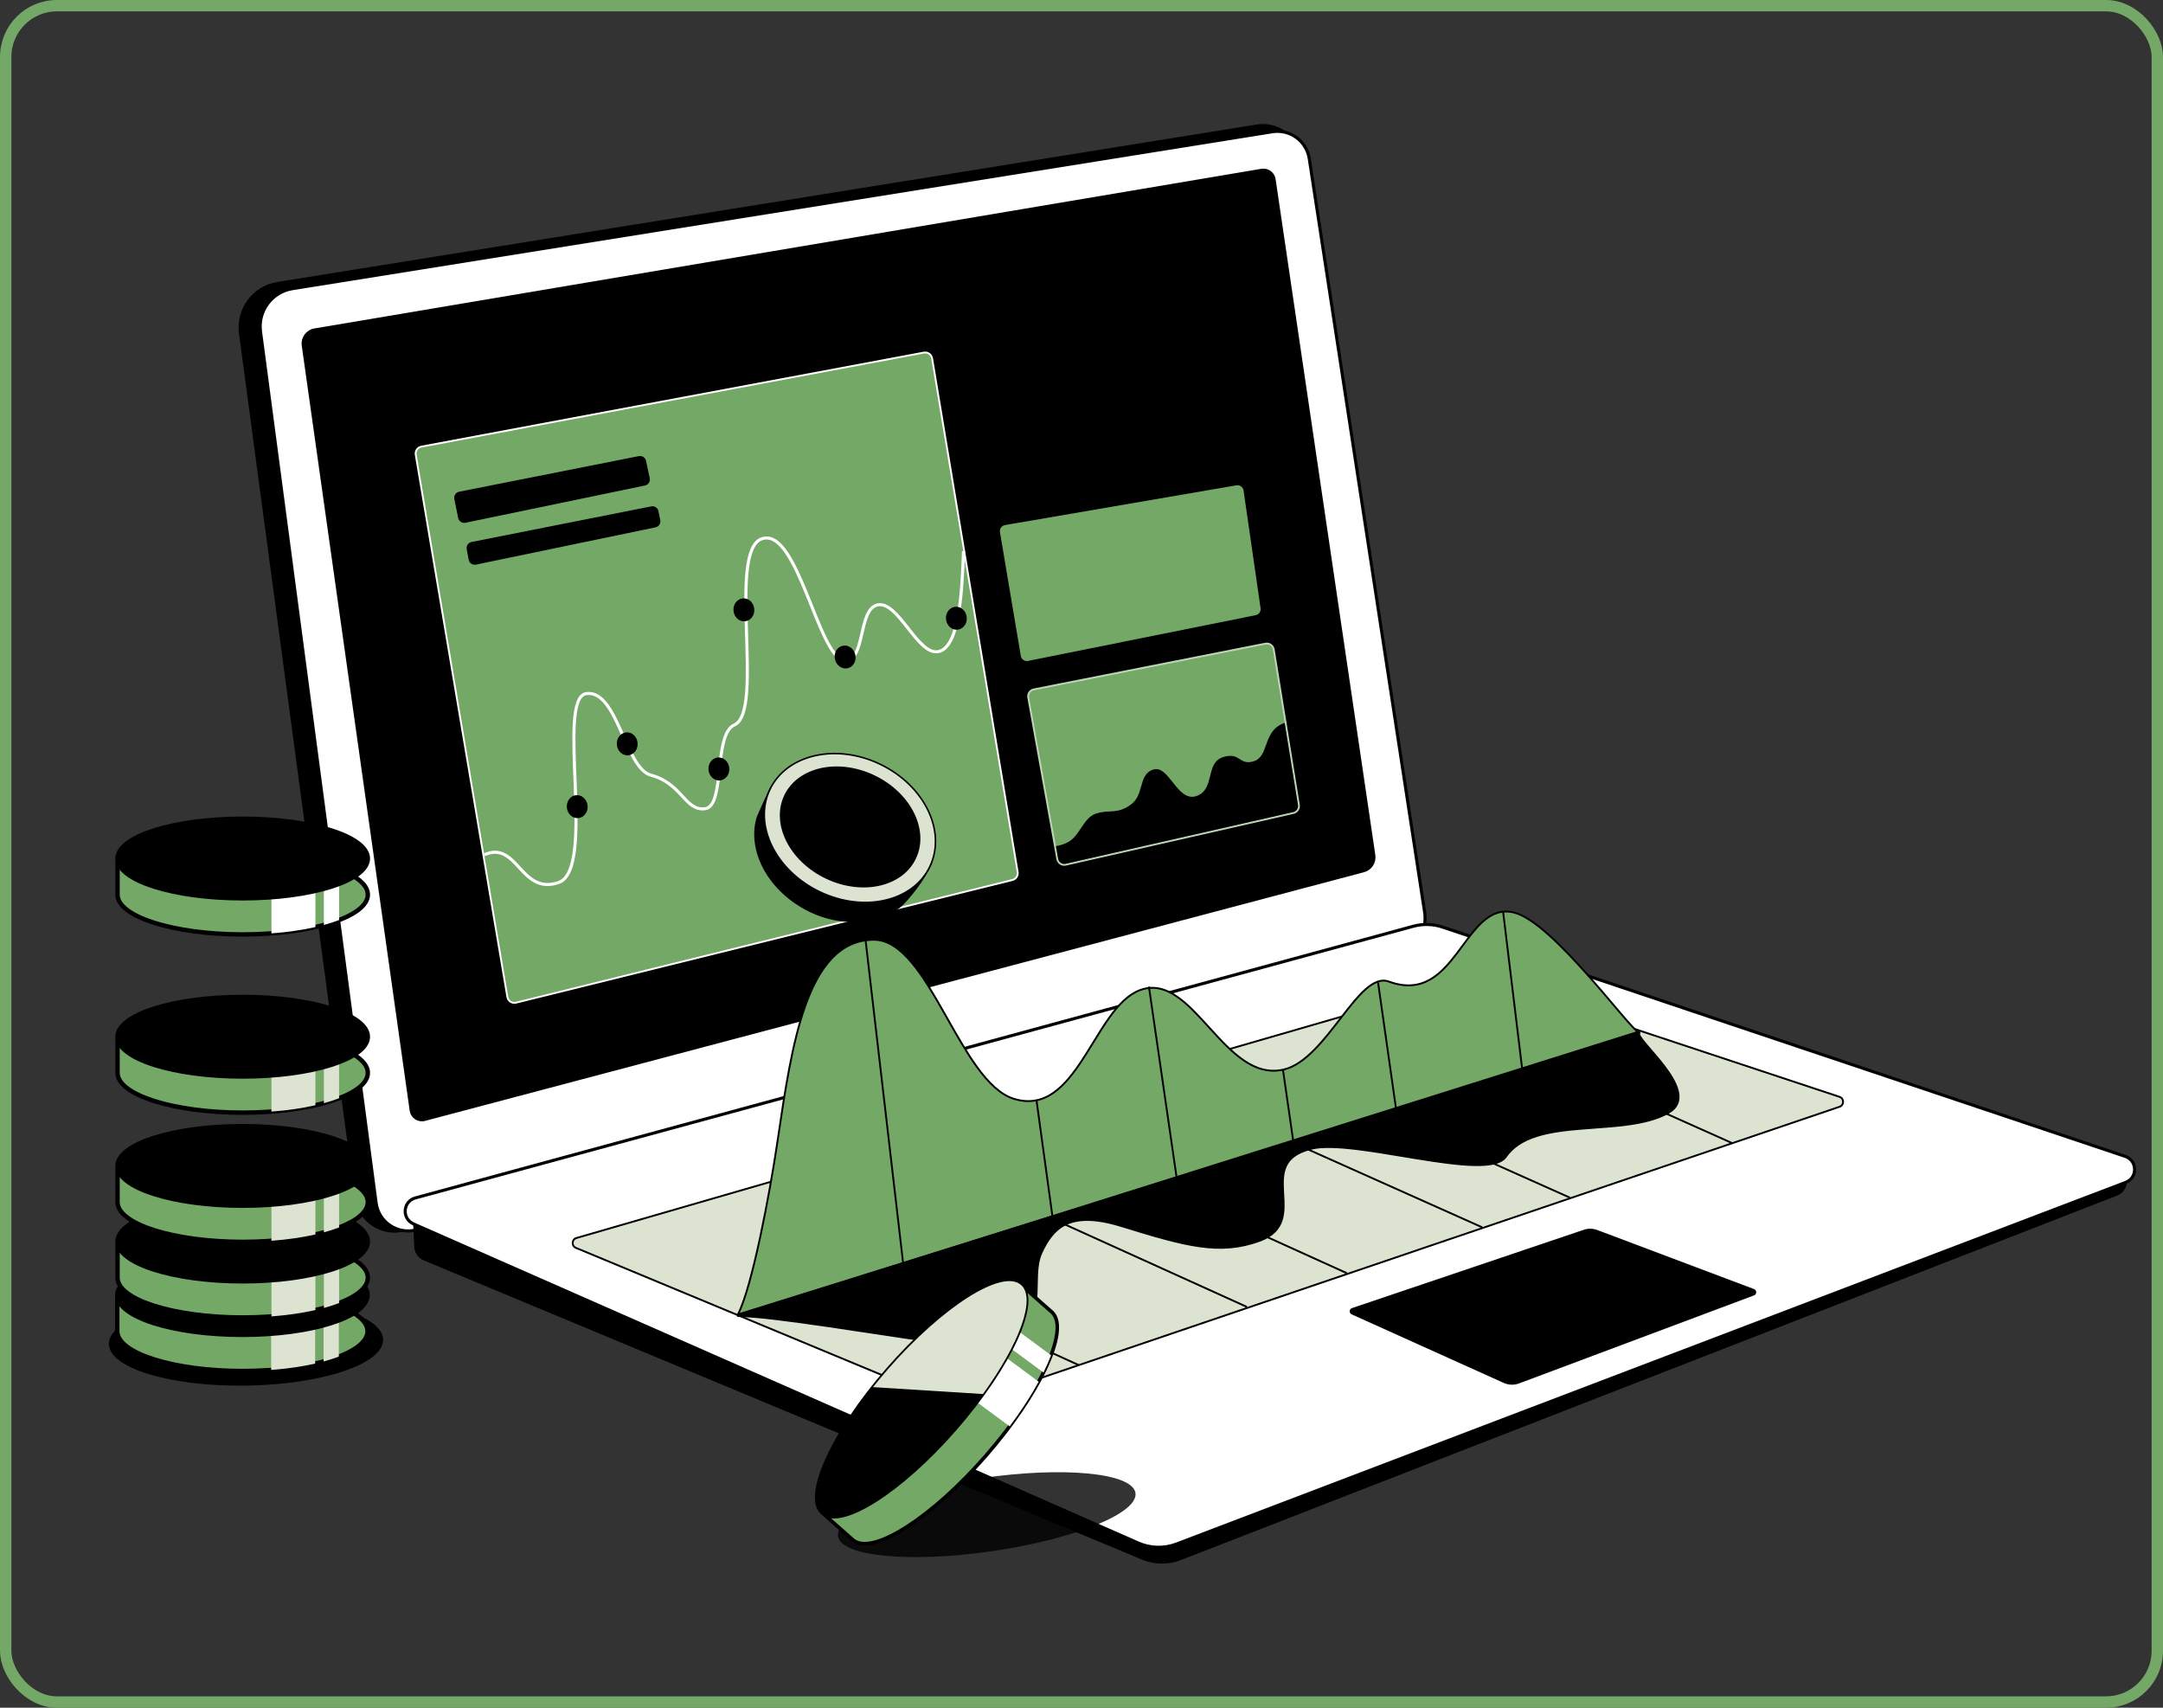 <svg xmlns="http://www.w3.org/2000/svg" width="190" height="150" viewBox="0 0 190 150" fill="none">
  <rect x="0" y="0" width="190" height="150" fill="#333333" stroke="none"/>
  <rect x="0.5" y="0.5" width="189" height="149" rx="4.5" stroke="#74A866"/>
  <mask id="mask0_315_66426" style="mask-type:alpha" maskUnits="userSpaceOnUse" x="0" y="0" width="190" height="150">
    <rect x="0.5" y="0.5" width="189" height="149" rx="11.5" fill="#D9D9D9" stroke="black"/>
  </mask>
  <g mask="url(#mask0_315_66426)">
    <path d="M114.779 13.834L114.775 13.796L114.751 13.766L113.551 12.282C112.791 11.343 111.587 10.882 110.394 11.074L24.382 24.901C22.289 25.238 20.846 27.181 21.127 29.281L31.303 105.213C31.577 107.252 33.596 108.573 35.574 108.006L120.973 83.514C122.576 83.054 123.601 81.491 123.386 79.838L114.779 13.834Z" fill="black" stroke="black" stroke-width="0.27"/>
    <path d="M25.692 25.354C23.888 25.643 22.643 27.316 22.883 29.126L33.039 105.662C33.266 107.369 34.952 108.481 36.61 108.016L122.719 83.886C124.36 83.427 125.4 81.815 125.142 80.13L115.007 13.94C114.769 12.387 113.312 11.324 111.761 11.572L25.692 25.354Z" fill="white" stroke="black" stroke-width="0.27"/>
    <path d="M27.641 28.982C26.993 29.091 26.549 29.697 26.641 30.348L36.121 97.546C36.2 98.106 36.75 98.471 37.297 98.326L119.787 76.479C120.384 76.321 120.767 75.74 120.677 75.129L111.916 15.752C111.839 15.229 111.347 14.871 110.826 14.959L27.641 28.982Z" fill="black" stroke="black" stroke-width="0.27"/>
    <path d="M37.016 39.23C36.683 39.292 36.462 39.609 36.518 39.943L44.568 87.571C44.628 87.927 44.978 88.157 45.328 88.07L88.928 77.297C89.243 77.22 89.445 76.913 89.391 76.594L81.878 31.479C81.821 31.136 81.494 30.907 81.152 30.971L37.016 39.23Z" fill="#74A866" stroke="#FFFDFD" stroke-width="0.162"/>
    <path d="M90.813 60.554C90.481 60.619 90.263 60.939 90.323 61.272L92.874 75.455C92.936 75.803 93.277 76.029 93.622 75.95L113.621 71.407C113.941 71.335 114.148 71.026 114.096 70.703L111.887 57.045C111.831 56.699 111.499 56.468 111.155 56.536L90.813 60.554Z" fill="#74A866" stroke="#BCD5B5" stroke-width="0.162"/>
    <path fillRule="evenodd" clipRule="evenodd" d="M112.847 63.498L114.015 70.718C114.06 70.999 113.879 71.266 113.602 71.329L93.602 75.873C93.302 75.941 93.006 75.745 92.952 75.442L92.751 74.325C93.058 74.274 93.41 74.174 93.774 73.993C94.29 73.737 94.624 73.238 94.953 72.744C95.317 72.198 95.677 71.659 96.276 71.46C96.712 71.316 97.088 71.296 97.454 71.276C98.044 71.245 98.606 71.216 99.348 70.665C99.908 70.25 100.08 69.641 100.242 69.069C100.427 68.414 100.599 67.806 101.326 67.589C101.969 67.396 102.473 68.031 103.001 68.697C103.59 69.439 104.209 70.218 105.083 69.928C105.926 69.649 106.112 68.904 106.294 68.172C106.471 67.463 106.645 66.766 107.41 66.512C108.215 66.245 108.564 66.466 108.9 66.679C109.214 66.877 109.516 67.068 110.166 66.853C110.776 66.651 110.981 66.077 111.206 65.45C111.477 64.693 111.776 63.857 112.847 63.498Z" fill="black"/>
    <path d="M88.263 46.041C87.926 46.099 87.7 46.418 87.757 46.755L89.588 57.627C89.646 57.973 89.978 58.201 90.322 58.132L110.319 54.114C110.642 54.049 110.858 53.743 110.811 53.417L109.316 43.071C109.266 42.725 108.941 42.489 108.597 42.548L88.263 46.041Z" fill="#74A866" stroke="black" stroke-width="0.162"/>
    <path d="M39.909 43.826C39.85 43.533 40.041 43.248 40.333 43.19L56.116 40.063C56.406 40.006 56.687 40.191 56.749 40.48L57.074 42.004C57.136 42.296 56.949 42.584 56.656 42.644L40.883 45.917C40.59 45.978 40.304 45.789 40.245 45.495L39.909 43.826Z" fill="black"/>
    <path d="M40.997 48.232C40.944 47.942 41.134 47.663 41.423 47.605L57.208 44.478C57.5 44.42 57.783 44.61 57.842 44.901L57.998 45.687C58.056 45.977 57.868 46.26 57.578 46.32L41.808 49.593C41.511 49.654 41.222 49.46 41.168 49.162L40.997 48.232Z" fill="black"/>
    <path d="M84.636 48.417C84.5 52.087 84.267 56.878 82.419 57.236C80.621 57.585 78.906 52.78 77.108 53.128C75.31 53.477 76.085 58.267 74.112 57.974C71.876 57.643 70.046 46.301 66.94 47.317C63.834 48.333 67.207 62.478 64.507 63.678C62.638 64.508 63.726 70.804 61.945 71.032C60.164 71.26 59.932 68.826 57.187 68.09C54.893 67.476 54.251 60.587 51.515 60.92C48.778 61.252 52.429 76.37 49.07 77.516C45.711 78.662 45.476 73.79 42.548 75.077" stroke="white" stroke-width="0.27"/>
    <ellipse cx="0.915" cy="1.011" rx="0.915" ry="1.011" transform="matrix(-0.994 0.11 0.109 0.994 66.143 52.462)" fill="black"/>
    <ellipse cx="0.916" cy="1.01" rx="0.916" ry="1.01" transform="matrix(-0.97 0.24 0.238 0.972 74.885 56.508)" fill="black"/>
    <ellipse cx="0.915" cy="1.011" rx="0.915" ry="1.011" transform="matrix(-0.994 0.11 0.109 0.994 84.808 53.198)" fill="black"/>
    <ellipse cx="0.915" cy="1.011" rx="0.915" ry="1.011" transform="matrix(-0.994 0.11 0.109 0.994 51.503 69.746)" fill="black"/>
    <ellipse cx="0.915" cy="1.011" rx="0.915" ry="1.011" transform="matrix(-0.994 0.11 0.109 0.994 55.895 64.23)" fill="black"/>
    <ellipse cx="0.915" cy="1.011" rx="0.915" ry="1.011" transform="matrix(-0.994 0.11 0.109 0.994 63.947 66.436)" fill="black"/>
    <path d="M100.363 136.863C101.425 137.305 102.617 137.319 103.688 136.902L185.922 104.888C186.388 104.707 186.695 104.258 186.695 103.758V102.854C186.695 102.678 186.582 102.522 186.414 102.468L126.673 83.418C125.872 83.162 125.014 83.139 124.2 83.351L36.899 106.093C36.591 106.173 36.381 106.459 36.396 106.777L36.526 109.519C36.548 109.988 36.838 110.402 37.271 110.582L100.363 136.863Z" fill="black" stroke="black" stroke-width="0.27"/>
    <path d="M99.979 135.531C101.05 136.002 102.263 136.033 103.356 135.617L186.723 103.856C187.787 103.45 187.757 101.934 186.677 101.571L126.728 81.435C125.892 81.154 124.993 81.128 124.142 81.36L36.487 105.221C35.383 105.521 35.27 107.041 36.316 107.502L99.979 135.531Z" fill="white" stroke="black" stroke-width="0.27"/>
    <path d="M130.761 86.133C130.156 85.932 129.504 85.92 128.892 86.097L50.633 108.742C50.217 108.862 50.185 109.439 50.585 109.606L82.991 123.073C83.699 123.368 84.49 123.394 85.216 123.147L161.589 97.213C162.005 97.071 162.003 96.481 161.586 96.343L130.761 86.133Z" fill="#DCE4D1" stroke="black" stroke-width="0.162"/>
    <path d="M94.797 119.923L77.499 112.034" stroke="black" stroke-width="0.162"/>
    <path d="M109.522 114.792L92.504 107.081" stroke="black" stroke-width="0.162"/>
    <path d="M118.305 111.829L101.287 104.118" stroke="black" stroke-width="0.162"/>
    <path d="M130.199 107.804L113.73 100.439" stroke="black" stroke-width="0.162"/>
    <path d="M137.884 105.19L121.415 97.826" stroke="black" stroke-width="0.162"/>
    <path d="M152.159 100.409L135.69 93.044" stroke="black" stroke-width="0.162"/>
    <path d="M64.896 115.604C64.865 115.614 64.83 115.604 64.809 115.579C64.788 115.553 64.785 115.518 64.8 115.489C65.116 114.898 65.452 113.929 65.788 112.737C66.124 111.546 66.459 110.137 66.774 108.67C67.403 105.734 67.952 102.566 68.268 100.438C68.298 100.238 68.328 100.037 68.358 99.835C68.952 95.828 69.575 91.624 70.729 88.369C71.94 84.955 73.751 82.544 76.766 82.544C77.993 82.544 79.076 83.348 80.08 84.547C81.086 85.747 82.026 87.361 82.963 89.013C83.052 89.171 83.141 89.328 83.23 89.486C84.079 90.988 84.931 92.493 85.834 93.737C86.833 95.112 87.885 96.151 89.05 96.512C90.442 96.943 91.57 96.663 92.547 95.978C93.529 95.29 94.36 94.19 95.146 92.979C95.441 92.526 95.729 92.057 96.017 91.589C96.495 90.811 96.97 90.038 97.466 89.349C98.261 88.245 99.123 87.336 100.161 86.959C101.338 86.532 102.394 86.853 103.391 87.539C104.352 88.2 105.267 89.208 106.194 90.228C106.225 90.262 106.256 90.296 106.287 90.33C107.249 91.388 108.226 92.449 109.292 93.166C110.354 93.882 111.498 94.251 112.796 93.936C113.722 93.712 114.594 93.068 115.426 92.232C116.231 91.422 116.99 90.44 117.716 89.5C117.739 89.47 117.763 89.439 117.786 89.409C118.531 88.445 119.245 87.53 119.933 86.915C120.619 86.303 121.306 85.966 121.992 86.216C123.481 86.76 124.627 86.593 125.581 86.061C126.54 85.525 127.31 84.615 128.035 83.656C128.184 83.46 128.33 83.262 128.476 83.064C129.039 82.301 129.593 81.552 130.202 80.996C130.974 80.291 131.849 79.885 132.962 80.146C133.406 80.25 133.9 80.497 134.425 80.843C134.95 81.19 135.509 81.64 136.083 82.155C137.231 83.185 138.443 84.481 139.563 85.747C140.351 86.638 141.095 87.515 141.74 88.277C142.012 88.597 142.266 88.897 142.498 89.168C142.891 89.627 143.222 90.004 143.472 90.263C143.597 90.393 143.7 90.492 143.779 90.557C143.819 90.589 143.851 90.611 143.875 90.624C143.887 90.631 143.895 90.634 143.899 90.635C143.938 90.623 143.981 90.642 143.997 90.68C144.014 90.719 143.998 90.763 143.962 90.783C143.951 90.79 143.939 90.794 143.927 90.796L64.896 115.604ZM143.904 90.678L143.923 90.713L143.947 90.79L143.933 90.794L143.904 90.678ZM143.918 90.797C143.874 90.803 143.83 90.784 143.797 90.766C143.792 90.763 143.787 90.76 143.781 90.757L64.981 115.493C64.968 115.517 64.956 115.542 64.943 115.565L64.872 115.527L64.847 115.45L143.918 90.797Z" fill="#74A866" stroke="black" stroke-width="0.162" stroke-linejoin="round"/>
    <path d="M65.055 115.608C65.015 115.608 64.981 115.579 64.975 115.539C64.969 115.5 64.993 115.462 65.031 115.45L143.899 90.631C143.934 90.62 143.973 90.634 143.992 90.666C144.012 90.698 144.007 90.739 143.98 90.765C143.974 90.771 143.963 90.788 143.975 90.84C143.987 90.892 144.019 90.963 144.073 91.053C144.182 91.232 144.365 91.464 144.595 91.737C144.722 91.889 144.864 92.053 145.013 92.226C145.4 92.674 145.841 93.185 146.239 93.714C146.79 94.447 147.27 95.227 147.41 95.939C147.48 96.296 147.465 96.641 147.327 96.955C147.188 97.269 146.928 97.542 146.524 97.763C145.504 98.321 144.257 98.609 142.927 98.787C141.996 98.912 141.018 98.984 140.045 99.055C139.63 99.085 139.216 99.116 138.806 99.15C137.434 99.265 136.116 99.426 134.981 99.785C133.848 100.144 132.905 100.7 132.278 101.599C132.066 101.904 131.69 102.095 131.206 102.207C130.72 102.319 130.114 102.354 129.424 102.336C128.046 102.299 126.318 102.05 124.525 101.76C124.096 101.69 123.663 101.618 123.23 101.547C121.853 101.318 120.477 101.09 119.223 100.937C117.571 100.735 116.145 100.666 115.213 100.892C113.902 101.21 113.264 101.761 112.957 102.421C112.647 103.09 112.667 103.885 112.713 104.715C112.716 104.775 112.72 104.835 112.723 104.894C112.767 105.66 112.812 106.448 112.595 107.147C112.358 107.91 111.811 108.561 110.647 108.984C107.14 110.258 104.186 109.449 98.518 107.694C96.144 106.958 94.625 107.045 93.584 107.556C92.543 108.068 91.96 109.012 91.479 110.041C91.121 110.804 91.097 111.762 91.077 112.767L91.077 112.804C91.057 113.789 91.037 114.814 90.68 115.693C90.315 116.591 89.603 117.332 88.212 117.741C86.826 118.149 84.765 118.228 81.696 117.813C80.461 117.647 78.766 117.39 76.918 117.11C75.589 116.909 74.181 116.696 72.806 116.495C69.514 116.015 66.42 115.608 65.055 115.608Z" fill="black" stroke="black" stroke-width="0.162" stroke-linejoin="round"/>
    <path d="M76.035 82.615L79.329 110.93" stroke="black" stroke-width="0.162"/>
    <path d="M100.922 86.661L103.483 104.312" stroke="black" stroke-width="0.162"/>
    <path d="M91.04 96.589L92.504 107.253" stroke="black" stroke-width="0.162"/>
    <path d="M112.703 94.004L113.66 100.645" stroke="black" stroke-width="0.162"/>
    <path d="M121.05 86.293L122.88 99.163" stroke="black" stroke-width="0.162"/>
    <path d="M132.029 80.041L133.858 95.118" stroke="black" stroke-width="0.162"/>
    <ellipse opacity="0.8" cx="13.197" cy="3.24" rx="13.197" ry="3.24" transform="matrix(0.99 -0.144 0.143 0.99 73.147 131.734)" fill="black"/>
    <mask id="path-37-outside-1_315_66426" maskUnits="userSpaceOnUse" x="70.842" y="111.141" width="25.91" height="27.71" fill="black">
      <rect fill="white" x="70.842" y="111.141" width="25.91" height="27.71"/>
      <path fillRule="evenodd" clipRule="evenodd" d="M92.506 115.361C93.876 116.981 91.304 122.474 86.613 127.853C81.929 133.223 76.856 136.503 75.07 135.367C75.042 135.356 75.016 135.34 74.993 135.32L72.423 133.057C72.315 132.961 72.304 132.796 72.398 132.688L77.318 127.048C78.253 125.625 79.39 124.126 80.689 122.637C81.989 121.147 83.318 119.818 84.599 118.699L89.517 113.061C89.612 112.952 89.776 112.941 89.884 113.037L92.346 115.204C92.358 115.214 92.37 115.224 92.382 115.235C92.394 115.245 92.405 115.256 92.417 115.267L92.455 115.3C92.475 115.318 92.492 115.339 92.506 115.361Z"/>
    </mask>
    <path fillRule="evenodd" clipRule="evenodd" d="M92.506 115.361C93.876 116.981 91.304 122.474 86.613 127.853C81.929 133.223 76.856 136.503 75.07 135.367C75.042 135.356 75.016 135.34 74.993 135.32L72.423 133.057C72.315 132.961 72.304 132.796 72.398 132.688L77.318 127.048C78.253 125.625 79.39 124.126 80.689 122.637C81.989 121.147 83.318 119.818 84.599 118.699L89.517 113.061C89.612 112.952 89.776 112.941 89.884 113.037L92.346 115.204C92.358 115.214 92.37 115.224 92.382 115.235C92.394 115.245 92.405 115.256 92.417 115.267L92.455 115.3C92.475 115.318 92.492 115.339 92.506 115.361Z" fill="#74A866"/>
    <path d="M92.506 115.361L92.372 115.442L92.379 115.453L92.387 115.463L92.506 115.361ZM75.07 135.367L75.153 135.234L75.141 135.226L75.127 135.221L75.07 135.367ZM74.993 135.32L75.096 135.202L74.993 135.32ZM72.423 133.057L72.32 133.174L72.423 133.057ZM72.398 132.688L72.281 132.584L72.398 132.688ZM77.318 127.048L77.435 127.151L77.442 127.143L77.448 127.134L77.318 127.048ZM84.599 118.699L84.702 118.818L84.71 118.811L84.717 118.803L84.599 118.699ZM89.517 113.061L89.4 112.957L89.517 113.061ZM89.884 113.037L89.781 113.155L89.884 113.037ZM92.346 115.204L92.243 115.322L92.248 115.326L92.346 115.204ZM92.417 115.267L92.309 115.381L92.314 115.385L92.417 115.267ZM92.455 115.3L92.558 115.182L92.455 115.3ZM92.387 115.463C92.685 115.816 92.788 116.405 92.668 117.217C92.55 118.023 92.217 119.014 91.691 120.13C90.641 122.362 88.834 125.068 86.496 127.749L86.73 127.956C89.083 125.259 90.908 122.529 91.974 120.265C92.506 119.133 92.852 118.111 92.977 117.263C93.101 116.421 93.011 115.717 92.625 115.26L92.387 115.463ZM86.496 127.749C84.161 130.426 81.732 132.578 79.67 133.918C78.638 134.588 77.705 135.051 76.925 135.277C76.139 135.504 75.543 135.482 75.153 135.234L74.986 135.499C75.49 135.82 76.197 135.814 77.012 135.578C77.832 135.341 78.794 134.861 79.84 134.181C81.932 132.822 84.382 130.649 86.73 127.956L86.496 127.749ZM75.127 135.221C75.116 135.217 75.105 135.21 75.096 135.202L74.89 135.438C74.927 135.471 74.969 135.496 75.013 135.513L75.127 135.221ZM75.096 135.202L72.526 132.939L72.32 133.174L74.89 135.438L75.096 135.202ZM72.526 132.939C72.482 132.901 72.478 132.834 72.516 132.791L72.281 132.584C72.129 132.758 72.147 133.022 72.32 133.174L72.526 132.939ZM72.516 132.791L77.435 127.151L77.2 126.944L72.281 132.584L72.516 132.791ZM77.448 127.134C78.379 125.718 79.512 124.225 80.807 122.74L80.572 122.533C79.268 124.028 78.127 125.532 77.187 126.961L77.448 127.134ZM80.807 122.74C82.102 121.255 83.427 119.931 84.702 118.818L84.497 118.581C83.21 119.704 81.876 121.038 80.572 122.533L80.807 122.74ZM84.717 118.803L89.635 113.164L89.4 112.957L84.482 118.596L84.717 118.803ZM89.635 113.164C89.672 113.121 89.738 113.116 89.781 113.155L89.987 112.919C89.814 112.766 89.551 112.784 89.4 112.957L89.635 113.164ZM89.781 113.155L92.243 115.322L92.449 115.086L89.987 112.919L89.781 113.155ZM92.248 115.326C92.258 115.335 92.269 115.344 92.279 115.353L92.485 115.117C92.472 115.105 92.458 115.093 92.444 115.082L92.248 115.326ZM92.279 115.353C92.289 115.362 92.299 115.371 92.309 115.38L92.524 115.153C92.511 115.141 92.498 115.129 92.485 115.117L92.279 115.353ZM92.314 115.385L92.352 115.418L92.558 115.182L92.52 115.149L92.314 115.385ZM92.352 115.418C92.36 115.425 92.367 115.434 92.372 115.442L92.639 115.28C92.618 115.244 92.59 115.211 92.558 115.182L92.352 115.418Z" fill="black" mask="url(#path-37-outside-1_315_66426)"/>
    <path fillRule="evenodd" clipRule="evenodd" d="M91.238 121.362L87.061 118.277L84.593 122.259L88.689 125.284C89.708 123.92 90.568 122.59 91.238 121.362ZM91.658 120.556L87.591 117.553L87.968 115.822L92.325 119.04C92.144 119.518 91.921 120.025 91.658 120.556Z" fill="white"/>
    <path d="M77.938 120.215C75.524 122.983 73.668 125.784 72.62 128.076C72.096 129.221 71.772 130.244 71.684 131.074C71.595 131.902 71.739 132.558 72.177 132.943C72.614 133.329 73.28 133.386 74.085 133.189C74.893 132.992 75.86 132.535 76.921 131.863C79.045 130.519 81.565 128.303 83.979 125.534C86.394 122.766 88.25 119.965 89.298 117.673C89.821 116.528 90.145 115.505 90.234 114.675C90.322 113.847 90.179 113.191 89.741 112.806C89.303 112.42 88.637 112.363 87.832 112.56C87.025 112.757 86.058 113.214 84.996 113.886C82.873 115.23 80.353 117.447 77.938 120.215Z" fill="black" stroke="black" stroke-width="0.156"/>
    <path fillRule="evenodd" clipRule="evenodd" d="M86.342 122.447C89.55 118.018 91.025 114.04 89.69 112.864C88.054 111.424 82.819 114.738 77.997 120.266C77.54 120.791 77.102 121.317 76.686 121.84L86.342 122.447Z" fill="#DCE4D1"/>
    <path d="M118.786 114.974C118.601 115.036 118.588 115.294 118.767 115.375L132.119 121.395C132.528 121.579 132.993 121.594 133.413 121.437L154.045 113.707C154.232 113.637 154.232 113.373 154.046 113.303L140.283 108.117C139.916 107.979 139.512 107.972 139.141 108.098L118.786 114.974Z" fill="black" stroke="black" stroke-width="0.162"/>
    <path d="M76.498 68.853C80.38 70.717 81.97 73.62 81.805 75.822C81.648 76.153 81.584 76.287 81.425 76.576C80.676 77.942 79.383 79.412 78.963 79.71C76.938 81.152 73.923 81.37 71.174 80.05C67.613 78.341 65.673 74.818 66.512 71.86C66.588 71.594 67.717 69.172 67.717 69.172C67.717 69.172 72.616 66.99 76.498 68.853Z" fill="black" stroke="black" stroke-width="0.135"/>
    <ellipse cx="6.201" cy="7.794" rx="6.201" ry="7.794" transform="matrix(0.429 -0.903 0.902 0.433 64.965 74.953)" fill="#DCE4D1" stroke="black" stroke-width="0.135"/>
    <ellipse cx="4.948" cy="6.345" rx="4.948" ry="6.345" transform="matrix(0.429 -0.903 0.902 0.433 66.828 74.356)" fill="black" stroke="black" stroke-width="0.135"/>
    <ellipse cx="12.047" cy="3.841" rx="12.047" ry="3.841" transform="matrix(1 -0.016 0.016 1 9.5 114.218)" fill="black"/>
    <mask id="path-47-outside-2_315_66426" maskUnits="userSpaceOnUse" x="9.3" y="112.423" width="24" height="9" fill="black">
      <rect fill="white" x="9.3" y="112.423" width="24" height="9"/>
      <path fillRule="evenodd" clipRule="evenodd" d="M25.879 113.753C29.661 114.306 32.287 115.52 32.287 116.929C32.287 118.859 27.365 120.423 21.293 120.423C15.222 120.423 10.3 118.859 10.3 116.929C10.3 116.928 10.3 116.927 10.3 116.925C10.3 116.925 10.3 116.924 10.3 116.923V114.077C10.3 113.898 10.445 113.753 10.623 113.753H16.707C18.103 113.549 19.656 113.436 21.293 113.436C22.93 113.436 24.484 113.549 25.879 113.753Z"/>
    </mask>
    <path fillRule="evenodd" clipRule="evenodd" d="M25.879 113.753C29.661 114.306 32.287 115.52 32.287 116.929C32.287 118.859 27.365 120.423 21.293 120.423C15.222 120.423 10.3 118.859 10.3 116.929C10.3 116.928 10.3 116.927 10.3 116.925C10.3 116.925 10.3 116.924 10.3 116.923V114.077C10.3 113.898 10.445 113.753 10.623 113.753H16.707C18.103 113.549 19.656 113.436 21.293 113.436C22.93 113.436 24.484 113.549 25.879 113.753Z" fill="#74A866"/>
    <path d="M25.879 113.753L25.851 113.945L25.879 113.753ZM10.3 116.925L10.494 116.924L10.494 116.926L10.3 116.925ZM16.707 113.753L16.735 113.945L16.721 113.947H16.707V113.753ZM32.093 116.929C32.093 116.642 31.96 116.347 31.677 116.05C31.393 115.752 30.969 115.463 30.416 115.194C29.312 114.658 27.731 114.22 25.851 113.945L25.907 113.561C27.809 113.839 29.433 114.285 30.586 114.845C31.163 115.125 31.631 115.439 31.958 115.782C32.286 116.127 32.481 116.512 32.481 116.929H32.093ZM21.293 120.229C24.315 120.229 27.042 119.839 29.008 119.215C29.992 118.902 30.774 118.534 31.306 118.134C31.842 117.732 32.093 117.323 32.093 116.929H32.481C32.481 117.501 32.117 118.011 31.54 118.444C30.959 118.881 30.131 119.265 29.126 119.585C27.113 120.224 24.343 120.617 21.293 120.617V120.229ZM10.494 116.929C10.494 117.323 10.745 117.732 11.28 118.134C11.812 118.534 12.595 118.902 13.579 119.215C15.544 119.839 18.272 120.229 21.293 120.229V120.617C18.243 120.617 15.474 120.224 13.461 119.585C12.456 119.265 11.628 118.881 11.047 118.444C10.47 118.011 10.106 117.501 10.106 116.929H10.494ZM10.494 116.926C10.494 116.927 10.494 116.928 10.494 116.929H10.106C10.106 116.928 10.106 116.926 10.106 116.925L10.494 116.926ZM10.494 116.923C10.494 116.924 10.494 116.924 10.494 116.924L10.106 116.927C10.106 116.925 10.106 116.924 10.106 116.923H10.494ZM10.494 114.077V116.923H10.106V114.077H10.494ZM10.623 113.947C10.552 113.947 10.494 114.005 10.494 114.077H10.106C10.106 113.791 10.337 113.559 10.623 113.559V113.947ZM16.707 113.947H10.623V113.559H16.707V113.947ZM21.293 113.63C19.665 113.63 18.121 113.743 16.735 113.945L16.679 113.561C18.085 113.356 19.648 113.241 21.293 113.241V113.63ZM25.851 113.945C24.465 113.743 22.922 113.63 21.293 113.63V113.241C22.939 113.241 24.502 113.356 25.907 113.561L25.851 113.945Z" fill="black" mask="url(#path-47-outside-2_315_66426)"/>
    <path fillRule="evenodd" clipRule="evenodd" d="M27.682 119.773V114.705L23.819 115.023V120.33C25.231 120.225 26.538 120.033 27.682 119.773ZM28.425 119.588V114.705L28.993 114.435C29.263 114.52 29.52 114.608 29.762 114.701V119.157C29.356 119.313 28.909 119.457 28.425 119.588Z" fill="#DCE4D1"/>
    <path d="M21.293 110.163C24.336 110.163 27.095 110.555 29.096 111.191C30.096 111.508 30.913 111.889 31.481 112.316C32.048 112.742 32.384 113.227 32.384 113.753C32.384 114.28 32.048 114.765 31.481 115.191C30.913 115.618 30.096 115.998 29.096 116.316C27.095 116.952 24.336 117.344 21.293 117.344C18.25 117.344 15.492 116.952 13.49 116.316C12.49 115.998 11.674 115.618 11.105 115.191C10.539 114.765 10.203 114.28 10.203 113.753C10.203 113.227 10.539 112.742 11.105 112.316C11.674 111.889 12.49 111.508 13.49 111.191C15.492 110.555 18.25 110.163 21.293 110.163Z" fill="black" stroke="black" stroke-width="0.194"/>
    <mask id="path-51-outside-3_315_66426" maskUnits="userSpaceOnUse" x="9.324" y="107.721" width="24" height="9" fill="black">
      <rect fill="white" x="9.324" y="107.721" width="24" height="9"/>
      <path fillRule="evenodd" clipRule="evenodd" d="M25.904 109.051C29.686 109.603 32.311 110.818 32.311 112.227C32.311 114.157 27.389 115.721 21.318 115.721C15.246 115.721 10.324 114.157 10.324 112.227C10.324 112.226 10.324 112.224 10.324 112.223C10.324 112.223 10.324 112.222 10.324 112.221V109.375C10.324 109.196 10.469 109.051 10.648 109.051H16.732C18.128 108.847 19.681 108.733 21.318 108.733C22.955 108.733 24.508 108.847 25.904 109.051Z"/>
    </mask>
    <path fillRule="evenodd" clipRule="evenodd" d="M25.904 109.051C29.686 109.603 32.311 110.818 32.311 112.227C32.311 114.157 27.389 115.721 21.318 115.721C15.246 115.721 10.324 114.157 10.324 112.227C10.324 112.226 10.324 112.224 10.324 112.223C10.324 112.223 10.324 112.222 10.324 112.221V109.375C10.324 109.196 10.469 109.051 10.648 109.051H16.732C18.128 108.847 19.681 108.733 21.318 108.733C22.955 108.733 24.508 108.847 25.904 109.051Z" fill="#74A866"/>
    <path d="M25.904 109.051L25.876 109.243L25.904 109.051ZM10.324 112.223L10.518 112.222L10.518 112.224L10.324 112.223ZM16.732 109.051L16.76 109.243L16.746 109.245H16.732V109.051ZM32.117 112.227C32.117 111.939 31.984 111.645 31.701 111.348C31.418 111.05 30.994 110.761 30.441 110.492C29.336 109.955 27.756 109.518 25.876 109.243L25.932 108.859C27.834 109.137 29.457 109.582 30.61 110.143C31.187 110.423 31.656 110.737 31.983 111.08C32.31 111.424 32.505 111.81 32.505 112.227H32.117ZM21.318 115.527C24.339 115.527 27.067 115.137 29.032 114.512C30.017 114.2 30.799 113.831 31.331 113.432C31.866 113.03 32.117 112.62 32.117 112.227H32.505C32.505 112.798 32.141 113.308 31.564 113.742C30.983 114.178 30.156 114.563 29.15 114.882C27.137 115.522 24.368 115.915 21.318 115.915V115.527ZM10.518 112.227C10.518 112.62 10.769 113.03 11.305 113.432C11.837 113.831 12.619 114.2 13.603 114.512C15.569 115.137 18.296 115.527 21.318 115.527V115.915C18.268 115.915 15.498 115.522 13.485 114.882C12.48 114.563 11.652 114.178 11.072 113.742C10.494 113.308 10.13 112.798 10.13 112.227H10.518ZM10.518 112.224C10.518 112.225 10.518 112.226 10.518 112.227H10.13C10.13 112.226 10.13 112.224 10.13 112.223L10.518 112.224ZM10.518 112.221C10.518 112.221 10.518 112.222 10.518 112.222L10.13 112.224C10.13 112.223 10.13 112.222 10.13 112.221H10.518ZM10.518 109.375V112.221H10.13V109.375H10.518ZM10.648 109.245C10.576 109.245 10.518 109.303 10.518 109.375H10.13C10.13 109.089 10.362 108.857 10.648 108.857V109.245ZM16.732 109.245H10.648V108.857H16.732V109.245ZM21.318 108.928C19.69 108.928 18.146 109.041 16.76 109.243L16.704 108.859C18.109 108.654 19.672 108.539 21.318 108.539V108.928ZM25.876 109.243C24.49 109.041 22.946 108.928 21.318 108.928V108.539C22.963 108.539 24.526 108.654 25.932 108.859L25.876 109.243Z" fill="black" mask="url(#path-51-outside-3_315_66426)"/>
    <path fillRule="evenodd" clipRule="evenodd" d="M27.707 115.07V110.004L23.845 110.322V115.628C25.257 115.522 26.564 115.33 27.707 115.07ZM28.45 114.886V110.004L29.02 109.734C29.29 109.818 29.546 109.906 29.787 109.999V114.455C29.381 114.61 28.934 114.755 28.45 114.886Z" fill="#DCE4D1"/>
    <path d="M21.318 105.462C24.361 105.462 27.119 105.853 29.121 106.489C30.121 106.807 30.937 107.188 31.506 107.615C32.072 108.041 32.408 108.525 32.408 109.052C32.408 109.579 32.072 110.064 31.506 110.49C30.937 110.917 30.121 111.297 29.121 111.615C27.119 112.251 24.361 112.643 21.318 112.643C18.275 112.643 15.516 112.251 13.515 111.615C12.515 111.297 11.698 110.917 11.13 110.49C10.563 110.064 10.227 109.579 10.227 109.052C10.227 108.525 10.563 108.041 11.13 107.615C11.698 107.188 12.515 106.807 13.515 106.489C15.516 105.853 18.275 105.462 21.318 105.462Z" fill="black" stroke="black" stroke-width="0.194"/>
    <mask id="path-55-outside-4_315_66426" maskUnits="userSpaceOnUse" x="9.324" y="101.08" width="24" height="9" fill="black">
      <rect fill="white" x="9.324" y="101.08" width="24" height="9"/>
      <path fillRule="evenodd" clipRule="evenodd" d="M25.905 102.411C29.686 102.963 32.311 104.177 32.311 105.586C32.311 107.516 27.389 109.08 21.318 109.08C15.246 109.08 10.324 107.516 10.324 105.586C10.324 105.585 10.324 105.584 10.324 105.583C10.324 105.582 10.324 105.581 10.324 105.581V102.734C10.324 102.555 10.469 102.411 10.648 102.411H16.73C18.127 102.207 19.68 102.093 21.318 102.093C22.955 102.093 24.509 102.207 25.905 102.411Z"/>
    </mask>
    <path fillRule="evenodd" clipRule="evenodd" d="M25.905 102.411C29.686 102.963 32.311 104.177 32.311 105.586C32.311 107.516 27.389 109.08 21.318 109.08C15.246 109.08 10.324 107.516 10.324 105.586C10.324 105.585 10.324 105.584 10.324 105.583C10.324 105.582 10.324 105.581 10.324 105.581V102.734C10.324 102.555 10.469 102.411 10.648 102.411H16.73C18.127 102.207 19.68 102.093 21.318 102.093C22.955 102.093 24.509 102.207 25.905 102.411Z" fill="#74A866"/>
    <path d="M25.905 102.411L25.933 102.219H25.933L25.905 102.411ZM10.324 105.583L10.518 105.582L10.518 105.583L10.324 105.583ZM16.73 102.411L16.759 102.603L16.744 102.605H16.73V102.411ZM32.117 105.586C32.117 105.299 31.984 105.004 31.701 104.707C31.418 104.409 30.994 104.12 30.441 103.852C29.337 103.315 27.757 102.877 25.877 102.603L25.933 102.219C27.835 102.496 29.457 102.942 30.611 103.503C31.187 103.783 31.656 104.096 31.983 104.44C32.31 104.784 32.505 105.169 32.505 105.586H32.117ZM21.318 108.886C24.339 108.886 27.067 108.496 29.032 107.872C30.017 107.559 30.799 107.191 31.331 106.791C31.866 106.389 32.117 105.98 32.117 105.586H32.505C32.505 106.158 32.141 106.668 31.564 107.102C30.983 107.538 30.156 107.922 29.15 108.242C27.137 108.882 24.368 109.274 21.318 109.274V108.886ZM10.518 105.586C10.518 105.98 10.769 106.389 11.305 106.791C11.837 107.191 12.619 107.559 13.603 107.872C15.569 108.496 18.296 108.886 21.318 108.886V109.274C18.268 109.274 15.498 108.882 13.485 108.242C12.48 107.922 11.652 107.538 11.072 107.102C10.494 106.668 10.13 106.158 10.13 105.586H10.518ZM10.518 105.583C10.518 105.584 10.518 105.585 10.518 105.586H10.13C10.13 105.585 10.13 105.584 10.13 105.582L10.518 105.583ZM10.518 105.581C10.518 105.581 10.518 105.581 10.518 105.582L10.13 105.584C10.13 105.583 10.13 105.582 10.13 105.581H10.518ZM10.518 102.734V105.581H10.13V102.734H10.518ZM10.648 102.605C10.576 102.605 10.518 102.663 10.518 102.734H10.13C10.13 102.448 10.362 102.216 10.648 102.216V102.605ZM16.73 102.605H10.648V102.216H16.73V102.605ZM21.318 102.287C19.689 102.287 18.145 102.4 16.759 102.603L16.702 102.219C18.108 102.013 19.672 101.899 21.318 101.899V102.287ZM25.877 102.603C24.491 102.4 22.946 102.287 21.318 102.287V101.899C22.964 101.899 24.527 102.013 25.933 102.219L25.877 102.603Z" fill="black" mask="url(#path-55-outside-4_315_66426)"/>
    <path fillRule="evenodd" clipRule="evenodd" d="M27.706 108.429V103.361L23.844 103.679V108.986C25.256 108.881 26.563 108.689 27.706 108.429ZM28.449 108.244V103.361L29.016 103.092C29.287 103.176 29.544 103.265 29.786 103.358V107.813C29.38 107.969 28.933 108.113 28.449 108.244Z" fill="#DCE4D1"/>
    <path d="M21.318 98.82C24.361 98.82 27.119 99.212 29.121 99.848C30.121 100.166 30.937 100.546 31.506 100.973C32.072 101.399 32.408 101.884 32.408 102.411C32.408 102.938 32.072 103.422 31.506 103.848C30.937 104.275 30.121 104.656 29.121 104.974C27.119 105.61 24.361 106.001 21.318 106.001C18.275 106.001 15.516 105.61 13.515 104.974C12.515 104.656 11.698 104.275 11.13 103.848C10.563 103.422 10.227 102.938 10.227 102.411C10.227 101.884 10.563 101.399 11.13 100.973C11.698 100.546 12.515 100.166 13.515 99.848C15.516 99.212 18.275 98.82 21.318 98.82Z" fill="black" stroke="black" stroke-width="0.194"/>
    <mask id="path-59-outside-5_315_66426" maskUnits="userSpaceOnUse" x="9.324" y="89.731" width="24" height="9" fill="black">
      <rect fill="white" x="9.324" y="89.731" width="24" height="9"/>
      <path fillRule="evenodd" clipRule="evenodd" d="M25.903 91.061C29.685 91.613 32.311 92.828 32.311 94.237C32.311 96.166 27.389 97.731 21.318 97.731C15.246 97.731 10.324 96.166 10.324 94.237C10.324 94.236 10.324 94.234 10.324 94.233C10.324 94.232 10.324 94.231 10.324 94.231V91.384C10.324 91.206 10.469 91.061 10.648 91.061H16.732C18.128 90.857 19.681 90.743 21.318 90.743C22.954 90.743 24.508 90.857 25.903 91.061Z"/>
    </mask>
    <path fillRule="evenodd" clipRule="evenodd" d="M25.903 91.061C29.685 91.613 32.311 92.828 32.311 94.237C32.311 96.166 27.389 97.731 21.318 97.731C15.246 97.731 10.324 96.166 10.324 94.237C10.324 94.236 10.324 94.234 10.324 94.233C10.324 94.232 10.324 94.231 10.324 94.231V91.384C10.324 91.206 10.469 91.061 10.648 91.061H16.732C18.128 90.857 19.681 90.743 21.318 90.743C22.954 90.743 24.508 90.857 25.903 91.061Z" fill="#74A866"/>
    <path d="M25.903 91.061L25.875 91.253L25.903 91.061ZM10.324 94.233L10.518 94.232L10.518 94.234L10.324 94.233ZM16.732 91.061L16.76 91.253L16.746 91.255H16.732V91.061ZM32.117 94.237C32.117 93.949 31.984 93.654 31.701 93.358C31.418 93.06 30.993 92.771 30.441 92.502C29.336 91.965 27.755 91.527 25.875 91.253L25.931 90.869C27.833 91.146 29.457 91.592 30.61 92.153C31.187 92.433 31.655 92.746 31.982 93.09C32.31 93.434 32.505 93.82 32.505 94.237H32.117ZM21.318 97.536C24.339 97.536 27.067 97.147 29.032 96.522C30.017 96.21 30.799 95.841 31.331 95.442C31.866 95.039 32.117 94.63 32.117 94.237H32.505C32.505 94.808 32.141 95.318 31.564 95.752C30.983 96.188 30.156 96.573 29.15 96.892C27.137 97.532 24.368 97.925 21.318 97.925V97.536ZM10.518 94.237C10.518 94.63 10.769 95.039 11.305 95.442C11.837 95.841 12.619 96.21 13.603 96.522C15.569 97.147 18.296 97.536 21.318 97.536V97.925C18.268 97.925 15.498 97.532 13.485 96.892C12.48 96.573 11.652 96.188 11.072 95.752C10.494 95.318 10.13 94.808 10.13 94.237H10.518ZM10.518 94.234C10.518 94.235 10.518 94.236 10.518 94.237H10.13C10.13 94.235 10.13 94.234 10.13 94.232L10.518 94.234ZM10.518 94.231C10.518 94.231 10.518 94.231 10.518 94.232L10.13 94.234C10.13 94.233 10.13 94.232 10.13 94.231H10.518ZM10.518 91.384V94.231H10.13V91.384H10.518ZM10.648 91.255C10.576 91.255 10.518 91.313 10.518 91.384H10.13C10.13 91.098 10.362 90.867 10.648 90.867V91.255ZM16.732 91.255H10.648V90.867H16.732V91.255ZM21.318 90.937C19.69 90.937 18.146 91.05 16.76 91.253L16.704 90.869C18.11 90.663 19.672 90.549 21.318 90.549V90.937ZM25.875 91.253C24.489 91.05 22.946 90.937 21.318 90.937V90.549C22.963 90.549 24.526 90.663 25.931 90.869L25.875 91.253Z" fill="black" mask="url(#path-59-outside-5_315_66426)"/>
    <path fillRule="evenodd" clipRule="evenodd" d="M27.706 97.081V92.015L23.844 92.332V97.639C25.256 97.533 26.563 97.341 27.706 97.081ZM28.449 96.897V92.015L29.019 91.744C29.289 91.828 29.545 91.917 29.786 92.009V96.466C29.38 96.621 28.933 96.766 28.449 96.897Z" fill="#DCE4D1"/>
    <path d="M21.318 87.47C24.361 87.47 27.119 87.862 29.121 88.498C30.121 88.816 30.937 89.197 31.506 89.624C32.072 90.049 32.408 90.534 32.408 91.061C32.408 91.588 32.072 92.073 31.506 92.499C30.937 92.926 30.121 93.306 29.121 93.624C27.119 94.26 24.361 94.652 21.318 94.652C18.275 94.652 15.516 94.26 13.515 93.624C12.515 93.306 11.698 92.926 11.13 92.499C10.563 92.073 10.227 91.588 10.227 91.061C10.227 90.534 10.563 90.049 11.13 89.624C11.698 89.197 12.515 88.816 13.515 88.498C15.516 87.862 18.275 87.47 21.318 87.47Z" fill="black" stroke="black" stroke-width="0.194"/>
    <mask id="path-63-outside-6_315_66426" maskUnits="userSpaceOnUse" x="9.324" y="74.077" width="24" height="9" fill="black">
      <rect fill="white" x="9.324" y="74.077" width="24" height="9"/>
      <path fillRule="evenodd" clipRule="evenodd" d="M25.904 75.407C29.686 75.96 32.311 77.174 32.311 78.584C32.311 80.513 27.389 82.077 21.318 82.077C15.246 82.077 10.324 80.513 10.324 78.584C10.324 78.582 10.324 78.581 10.324 78.58C10.324 78.579 10.324 78.578 10.324 78.578V75.731C10.324 75.552 10.469 75.407 10.648 75.407H16.732C18.128 75.204 19.681 75.09 21.318 75.09C22.955 75.09 24.508 75.204 25.904 75.407Z"/>
    </mask>
    <path fillRule="evenodd" clipRule="evenodd" d="M25.904 75.407C29.686 75.96 32.311 77.174 32.311 78.584C32.311 80.513 27.389 82.077 21.318 82.077C15.246 82.077 10.324 80.513 10.324 78.584C10.324 78.582 10.324 78.581 10.324 78.58C10.324 78.579 10.324 78.578 10.324 78.578V75.731C10.324 75.552 10.469 75.407 10.648 75.407H16.732C18.128 75.204 19.681 75.09 21.318 75.09C22.955 75.09 24.508 75.204 25.904 75.407Z" fill="#74A866"/>
    <path d="M25.904 75.407L25.876 75.6L25.904 75.407ZM10.324 78.58L10.518 78.578L10.518 78.58L10.324 78.58ZM16.732 75.407L16.76 75.6L16.746 75.602H16.732V75.407ZM32.117 78.584C32.117 78.296 31.984 78.001 31.701 77.704C31.418 77.406 30.994 77.117 30.441 76.849C29.336 76.312 27.756 75.874 25.876 75.6L25.932 75.215C27.834 75.493 29.457 75.939 30.61 76.5C31.187 76.78 31.656 77.093 31.983 77.437C32.31 77.781 32.505 78.166 32.505 78.584H32.117ZM21.318 81.883C24.339 81.883 27.067 81.494 29.032 80.869C30.017 80.556 30.799 80.188 31.331 79.788C31.866 79.386 32.117 78.977 32.117 78.584H32.505C32.505 79.155 32.141 79.665 31.564 80.099C30.983 80.535 30.156 80.919 29.15 81.239C27.137 81.879 24.368 82.271 21.318 82.271V81.883ZM10.518 78.584C10.518 78.977 10.769 79.386 11.305 79.788C11.837 80.188 12.619 80.556 13.603 80.869C15.569 81.494 18.296 81.883 21.318 81.883V82.271C18.268 82.271 15.498 81.879 13.485 81.239C12.48 80.919 11.652 80.535 11.072 80.099C10.494 79.665 10.13 79.155 10.13 78.584H10.518ZM10.518 78.58C10.518 78.581 10.518 78.582 10.518 78.584H10.13C10.13 78.582 10.13 78.581 10.13 78.579L10.518 78.58ZM10.518 78.578C10.518 78.578 10.518 78.578 10.518 78.578L10.13 78.581C10.13 78.58 10.13 78.579 10.13 78.578H10.518ZM10.518 75.731V78.578H10.13V75.731H10.518ZM10.648 75.602C10.576 75.602 10.518 75.659 10.518 75.731H10.13C10.13 75.445 10.362 75.213 10.648 75.213V75.602ZM16.732 75.602H10.648V75.213H16.732V75.602ZM21.318 75.284C19.69 75.284 18.146 75.397 16.76 75.6L16.704 75.215C18.109 75.01 19.672 74.896 21.318 74.896V75.284ZM25.876 75.6C24.49 75.397 22.946 75.284 21.318 75.284V74.896C22.963 74.896 24.526 75.01 25.932 75.215L25.876 75.6Z" fill="black" mask="url(#path-63-outside-6_315_66426)"/>
    <path fillRule="evenodd" clipRule="evenodd" d="M27.707 81.428V76.36L23.845 76.678V81.985C25.257 81.88 26.564 81.688 27.707 81.428ZM28.45 81.243V76.36L29.018 76.091C29.288 76.175 29.545 76.264 29.787 76.356V80.812C29.381 80.968 28.934 81.112 28.45 81.243Z" fill="white"/>
    <path d="M21.318 71.818C24.361 71.818 27.119 72.21 29.121 72.846C30.121 73.164 30.937 73.544 31.506 73.971C32.072 74.397 32.408 74.882 32.408 75.409C32.408 75.936 32.072 76.42 31.506 76.846C30.937 77.273 30.121 77.654 29.121 77.972C27.119 78.608 24.361 78.999 21.318 78.999C18.275 78.999 15.516 78.608 13.515 77.972C12.515 77.654 11.698 77.273 11.13 76.846C10.563 76.42 10.227 75.936 10.227 75.409C10.227 74.882 10.563 74.397 11.13 73.971C11.698 73.544 12.515 73.164 13.515 72.846C15.516 72.21 18.275 71.818 21.318 71.818Z" fill="black" stroke="black" stroke-width="0.194"/>
  </g>
</svg>